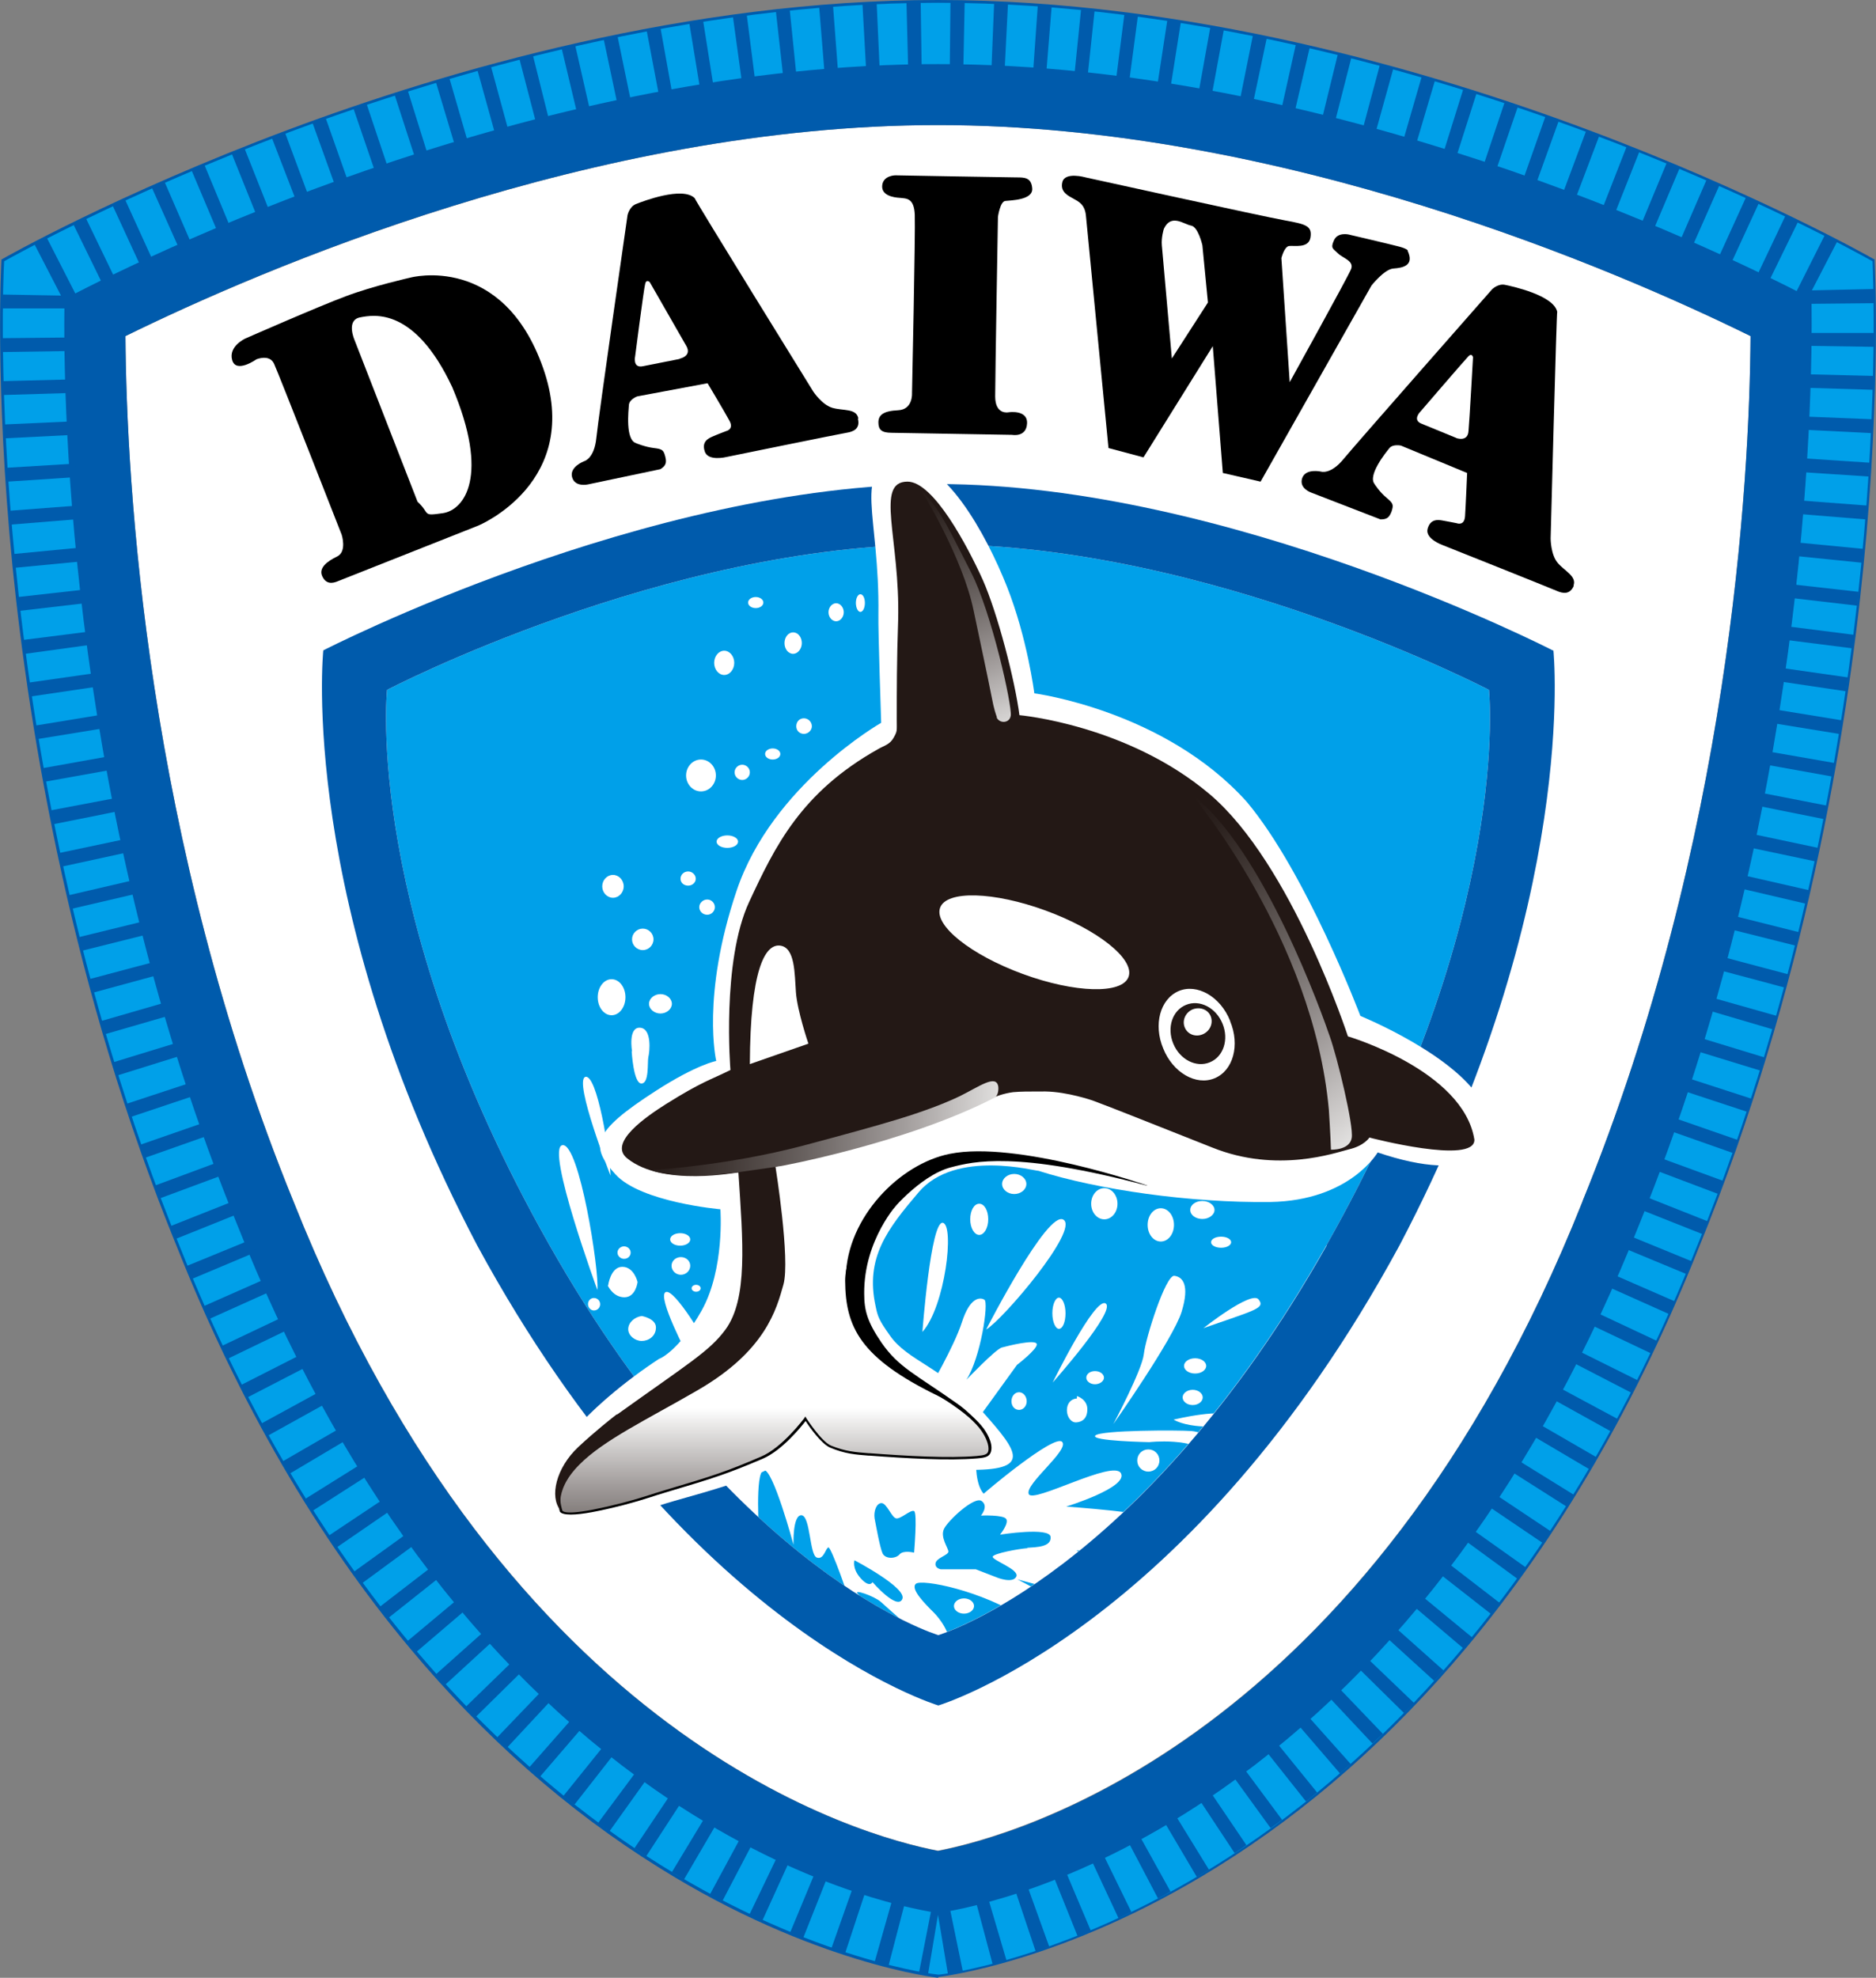 <?xml version="1.0" encoding="UTF-8"?>
<svg id="_レイヤー_2" data-name="レイヤー 2" xmlns="http://www.w3.org/2000/svg" xmlns:xlink="http://www.w3.org/1999/xlink" viewBox="0 0 54.14 57.08">
  <rect x="0" y="0" width="54.14" height="57.08" fill="#808080" stroke="none"/>
  <defs>
    <style>
      .cls-1 {
        fill: url(#_名称未設定グラデーション_15-4);
      }

      .cls-2 {
        fill: url(#_名称未設定グラデーション_15-3);
      }

      .cls-3 {
        fill: url(#_名称未設定グラデーション_15-2);
      }

      .cls-4 {
        fill: #231815;
      }

      .cls-5 {
        fill: #fff;
      }

      .cls-6 {
        fill: #005bac;
      }

      .cls-7 {
        fill: #00a0e9;
      }

      .cls-8 {
        fill: url(#_名称未設定グラデーション_15);
      }
    </style>
    <linearGradient id="_名称未設定グラデーション_15" data-name="名称未設定グラデーション 15" x1="4098.85" y1="4271.51" x2="4098.85" y2="4278.09" gradientTransform="translate(-4076.5 -4230.89)" gradientUnits="userSpaceOnUse">
      <stop offset="0" stop-color="#fff"/>
      <stop offset=".09" stop-color="#e5e4e3"/>
      <stop offset=".34" stop-color="#a19c9b"/>
      <stop offset=".57" stop-color="#6a6361"/>
      <stop offset=".76" stop-color="#433a37"/>
      <stop offset=".91" stop-color="#2b211e"/>
      <stop offset="1" stop-color="#231815"/>
    </linearGradient>
    <linearGradient id="_名称未設定グラデーション_15-2" data-name="名称未設定グラデーション 15" x1="4203.8" y1="3957.3" x2="4200.82" y2="3949.62" gradientTransform="translate(-4300.25 -4054.17) scale(1.03)" xlink:href="#_名称未設定グラデーション_15"/>
    <linearGradient id="_名称未設定グラデーション_15-3" data-name="名称未設定グラデーション 15" x1="4214.34" y1="3968.42" x2="4207.33" y2="3959.22" gradientTransform="translate(-4300.25 -4054.17) scale(1.03)" xlink:href="#_名称未設定グラデーション_15"/>
    <linearGradient id="_名称未設定グラデーション_15-4" data-name="名称未設定グラデーション 15" x1="4204.02" y1="3967.89" x2="4192.59" y2="3967.39" gradientTransform="translate(-4300.09 -4054.1) scale(1.03)" xlink:href="#_名称未設定グラデーション_15"/>
  </defs>
  <g id="_レイヤー_2-2" data-name="レイヤー 2">
    <g>
      <path class="cls-5" d="M27.07,3.61C17.14,3.61,7.48,7.81,3.62,9.7c.03,4.21.59,14.53,4.85,24.97,6.2,15.58,16.43,18.33,18.6,18.74,2.17-.42,12.4-3.16,18.6-18.74,4.25-10.44,4.82-20.76,4.85-24.97-3.86-1.9-13.52-6.09-23.45-6.09Z"/>
      <path class="cls-5" d="M25.61,46.3c.16,0,.29-.1.29-.22s-.13-.22-.29-.22-.29.1-.29.22.13.22.29.22Z"/>
      <path class="cls-7" d="M27.07,47.19s5.83-1.73,11.21-11.25c5.39-9.52,4.69-16.03,4.69-16.03,0,0-8.05-4.2-15.9-4.2s-15.9,4.2-15.9,4.2c0,0-.7,6.51,4.69,16.03,5.39,9.52,11.22,11.25,11.22,11.25Z"/>
      <path class="cls-5" d="M33.55,43.87c-.2-.21-2.78-.39-2.78-.39,0,0,1.79-.55,1.58-.96s-2.54.88-2.66.6c-.13-.28,1.19-1.28.96-1.51-.23-.23-2.28,1.5-2.26,1.5-.44-.47-.11-2.24-.11-2.24l1.07-1.48s.6-.46.57-.6c-.03-.15-.83.05-1.01.1-.18.05-1.02.93-1.02.93.41-.63.65-2.23.52-2.31-.13-.08-.42-.07-.65.65-.23.71-.94,1.92-.94,1.92l-1.87-.02-4.55-1.27s-.93-1.62-1.19-1.5c-.26.13.65,1.85.65,1.85l-.44,1.29,1.8,3.64,3.12,2.86s2.11,1.24,2.93,1.2c.81-.03,3.49-1.4,3.46-1.64-.03-.24-1.37-.91-1.37-.91l1.56.42,1.28-.54s-1.12-.73-1.14-.71c1.4-.07,1.45.23,1.45.23,0,0,1.24-.89,1.04-1.11ZM25.44,43.38c.15,0,.29.41.42.44.13.03.42-.26.52-.21.1.05,0,1.2,0,1.2,0,0-.31-.08-.42.05-.11.13-.41.14-.49-.03-.08-.18-.19-.81-.23-1.01-.03-.2.05-.44.2-.44ZM21.91,44.33s-.13-1.84.13-1.9c.26-.07.86,2.15.86,2.15,0,0-.03-.86.23-.85.26.02.23,1.14.44,1.22.21.08.26-.29.34-.29s.6,1.45.68,1.8c.08.36-2.68-2.13-2.68-2.13ZM24.66,45.03s1.53.8,1.38,1.12c-.15.33-.86-.49-.86-.49,0,0-.08.18-.34-.11-.26-.29-.18-.52-.18-.52ZM29.6,46.72s-1.76,1.17-2.37,1.19-2.28-1.15-2.28-1.15c0,0-.03-.62-.19-.76-.16-.15.45.05.66.23.21.18,1.4,1.32,1.79,1.25.39-.06,0-.68-.26-.94-.26-.26-.68-.68-.52-.83.16-.15,1.92.19,3.17,1.02ZM29.66,44.68c-.28.02-.96.15-1.01.24-.05.1.78.37.68.58-.1.21-.55.03-.55.03l-.62-.24h-1.01s-.18-.03-.15-.18c.03-.15.37-.23.37-.33s-.24-.41-.13-.65c.11-.24.88-.96,1.09-.81.21.15-.02.42-.02.42,0,0,.65-.03.73.1.08.13-.18.45-.18.45,0,0,1.45-.23,1.46.07.02.29-.41.29-.68.31Z"/>
      <path class="cls-5" d="M33.87,40.97s1.54-.37,1.64-.05c.1.32-1.17.33-1.64.05Z"/>
      <g>
        <path class="cls-5" d="M27.82,46.57c.16,0,.29-.1.29-.22s-.13-.22-.29-.22-.29.1-.29.22.13.22.29.22Z"/>
        <g>
          <path class="cls-5" d="M26.62,38.44s.24-3.22.59-3.15c.34.07.07,2.41-.59,3.15Z"/>
          <path class="cls-5" d="M28.46,38.37s1.77-3.46,2.23-3.17c.46.29-1.74,2.88-2.23,3.17Z"/>
          <path class="cls-5" d="M30.38,39.9s1.22-2.49,1.53-2.28c.31.21-1.53,2.28-1.53,2.28Z"/>
          <path class="cls-5" d="M32.13,41.1s.83-1.56.88-2.02c.05-.46.63-2.29.88-2.26.24.03.45.26.21,1.04-.24.78-1.97,3.24-1.97,3.24Z"/>
          <path class="cls-5" d="M34.73,38.33s1.38-1.09,1.59-.83c.21.26-.11.31-1.59.83Z"/>
          <path class="cls-5" d="M17.24,37.23s-1.5-4.1-1.01-4.18c.49-.08,1.07,3.64,1.01,4.18Z"/>
          <path class="cls-5" d="M17.62,33.93s-1.07-2.73-.73-2.85c.34-.11.71,2.21.73,2.85Z"/>
          <path class="cls-5" d="M18.24,30.34s-.12-.7.23-.68.28.7.24.85c-.03.15.03.76-.2.76s-.28-.93-.28-.93Z"/>
          <path class="cls-5" d="M17.55,37.1s.07-.54.41-.54.44.44.44.44c0,0-.05.44-.38.44s-.48-.34-.48-.34Z"/>
          <path class="cls-5" d="M18.52,37.98s.41.07.41.33-.22.39-.41.39-.39-.15-.39-.34.18-.35.39-.38Z"/>
          <path class="cls-5" d="M31.08,40.29s.3.09.3.38-.17.37-.32.38c-.15.01-.27-.16-.27-.35s.11-.33.29-.34"/>
          <path class="cls-5" d="M17.65,29.3c.22,0,.4-.23.4-.52s-.18-.52-.4-.52-.4.23-.4.52.18.52.4.52Z"/>
          <path class="cls-5" d="M19.06,29.25c.18,0,.33-.13.33-.28s-.15-.28-.33-.28-.33.13-.33.28.15.28.33.28Z"/>
          <path class="cls-5" d="M18.55,27.42c.17,0,.31-.14.31-.31s-.14-.31-.31-.31-.31.14-.31.31.14.31.31.31Z"/>
          <path class="cls-5" d="M17.69,25.91c.17,0,.31-.15.31-.33s-.14-.33-.31-.33-.31.15-.31.33.14.33.31.33Z"/>
          <path class="cls-5" d="M20.41,26.4c.12,0,.22-.1.22-.22s-.1-.22-.22-.22-.23.1-.23.22.1.22.23.22Z"/>
          <path class="cls-5" d="M19.86,25.56c.12,0,.22-.09.22-.2s-.1-.21-.22-.21-.22.09-.22.21.1.2.22.2Z"/>
          <path class="cls-5" d="M20.99,24.47c.17,0,.31-.08.31-.18s-.14-.18-.31-.18-.31.08-.31.18.14.18.31.18Z"/>
          <path class="cls-5" d="M20.23,22.84c.24,0,.43-.21.43-.46s-.19-.46-.43-.46-.43.21-.43.46.19.46.43.46Z"/>
          <path class="cls-5" d="M21.42,22.51c.12,0,.22-.1.22-.22s-.1-.22-.22-.22-.22.1-.22.22.1.22.22.22Z"/>
          <path class="cls-5" d="M22.3,21.92c.12,0,.22-.07.22-.16s-.1-.16-.22-.16-.22.07-.22.16.1.16.22.16Z"/>
          <path class="cls-5" d="M23.2,21.18c.12,0,.23-.1.23-.22s-.1-.23-.23-.23-.22.1-.22.23.1.22.22.22Z"/>
          <path class="cls-5" d="M20.9,19.48c.16,0,.29-.16.29-.35s-.13-.35-.29-.35-.29.16-.29.35.13.35.29.35Z"/>
          <path class="cls-5" d="M22.89,18.87c.13,0,.25-.14.25-.31s-.11-.31-.25-.31-.25.14-.25.31.11.31.25.31Z"/>
          <path class="cls-5" d="M21.81,17.55c.12,0,.22-.07.22-.16s-.1-.16-.22-.16-.22.07-.22.16.1.16.22.16Z"/>
          <path class="cls-5" d="M24.13,17.93c.12,0,.22-.12.22-.26s-.1-.26-.22-.26-.22.12-.22.26.1.26.22.26Z"/>
          <path class="cls-5" d="M24.83,17.66c.07,0,.13-.11.13-.26s-.06-.25-.13-.25-.13.11-.13.25.06.26.13.26Z"/>
          <path class="cls-5" d="M28.26,35.64c.14,0,.26-.2.26-.45s-.11-.45-.26-.45-.26.2-.26.45.12.45.26.45Z"/>
          <path class="cls-5" d="M29.27,34.46c.19,0,.35-.13.35-.29s-.16-.29-.35-.29-.35.13-.35.29.16.29.35.29Z"/>
          <path class="cls-5" d="M31.87,35.19c.21,0,.38-.2.38-.45s-.17-.45-.38-.45-.38.2-.38.45.17.45.38.45Z"/>
          <path class="cls-5" d="M33.5,35.83c.21,0,.38-.21.38-.48s-.17-.48-.38-.48-.38.21-.38.48.17.48.38.48Z"/>
          <path class="cls-5" d="M34.7,35.18c.19,0,.35-.12.35-.26s-.16-.26-.35-.26-.35.11-.35.26.16.26.35.26Z"/>
          <path class="cls-5" d="M35.24,36.01c.16,0,.29-.07.29-.16s-.13-.16-.29-.16-.29.07-.29.16.13.16.29.16Z"/>
          <path class="cls-5" d="M34.49,39.64c.18,0,.32-.1.32-.22s-.14-.22-.32-.22-.32.1-.32.22.14.22.32.22Z"/>
          <path class="cls-5" d="M34.42,40.55c.16,0,.29-.1.29-.22s-.13-.22-.29-.22-.29.1-.29.22.13.22.29.22Z"/>
          <path class="cls-5" d="M31.6,39.95c.14,0,.26-.09.26-.19s-.11-.19-.26-.19-.25.09-.25.19.11.19.25.19Z"/>
          <path class="cls-5" d="M29.41,40.69c.12,0,.22-.11.22-.25s-.1-.26-.22-.26-.22.11-.22.26.1.25.22.25Z"/>
          <path class="cls-5" d="M30.56,38.35c.11,0,.19-.2.19-.45s-.09-.45-.19-.45-.19.2-.19.45.09.45.19.45Z"/>
          <path class="cls-5" d="M33.14,42.47c.18,0,.32-.14.32-.32s-.14-.32-.32-.32-.32.14-.32.32.14.32.32.32Z"/>
          <path class="cls-5" d="M19.63,35.95c.16,0,.29-.08.29-.18s-.13-.18-.29-.18-.29.08-.29.18.13.18.29.18Z"/>
          <path class="cls-5" d="M19.65,36.79c.15,0,.27-.12.27-.26s-.12-.25-.27-.25-.27.11-.27.25.12.26.27.26Z"/>
          <ellipse class="cls-5" cx="20.09" cy="37.18" rx=".13" ry=".1"/>
          <path class="cls-5" d="M17.14,37.82c.1,0,.18-.08.18-.18s-.08-.18-.18-.18-.17.08-.17.18.08.18.17.18Z"/>
          <path class="cls-5" d="M18.01,36.33c.11,0,.19-.08.19-.18s-.09-.18-.19-.18-.19.08-.19.18.09.18.19.18Z"/>
          <path class="cls-5" d="M35.32,41.67s-.57-.34-.93-.37c-.36-.03-2.63-.03-2.78.13s1.56.19,1.56.19c0,0,1.29-.15,1.77.37.49.52.37-.33.37-.33Z"/>
        </g>
      </g>
      <path class="cls-6" d="M44.81,18.77s-9.32-4.8-17.74-4.8-17.74,4.8-17.74,4.8c0,0-.76,7.27,4.44,17.17,6.02,11.1,13.31,13.28,13.31,13.28,0,0,7.29-2.18,13.31-13.28,5.2-9.9,4.44-17.17,4.44-17.17ZM38.29,35.94c-5.38,9.52-11.21,11.25-11.21,11.25,0,0-5.83-1.73-11.22-11.25-5.39-9.52-4.69-16.03-4.69-16.03,0,0,8.05-4.2,15.9-4.2s15.9,4.2,15.9,4.2c0,0,.7,6.51-4.69,16.03Z"/>
      <g>
        <path d="M15.67,10.61c-1.17-3.31-3.82-2.6-3.82-2.6,0,0-1.11.25-1.87.54-.76.28-2.9,1.22-2.9,1.22,0,0-.49.22-.38.62.11.4.7-.02.7-.02,0,0,.38-.16.51.13.13.28,1.95,4.93,1.95,4.93,0,0,.16.49-.13.63-.29.14-.54.33-.43.57.11.24.3.21.46.14l4.04-1.6s3.04-1.25,1.87-4.56ZM12.78,14.81c-.62.09-.35.02-.73-.33l-1.82-4.67s-.25-.57.16-.65c.41-.08,1.58-.29,2.66,2.01,1.09,2.57.35,3.55-.27,3.64Z"/>
        <path d="M24.77,12.07c-.06-.29-.44-.21-.75-.3-.3-.09-.55-.47-.55-.47,0,0-3.44-5.56-3.42-5.58-.35-.35-1.5.09-1.7.17-.19.08-.24.32-.24.32,0,0-.84,5.83-.9,6.43-.06.6-.35.67-.35.67,0,0-.43.16-.35.46.08.3.46.21.46.21l2.09-.44c.14-.09.19-.17.14-.36-.05-.19-.08-.22-.33-.25-.25-.03-.52-.14-.51-.14-.32-.09-.22-.95-.21-1.11.02-.16.24-.24.24-.24l2.03-.38s.49.82.63,1.08c.14.25-.09.3-.09.3,0,0-.29.11-.4.16-.11.05-.32.14-.22.43.09.29.62.16.62.16,0,0,3.28-.67,3.47-.7.19-.03.4-.11.33-.4ZM19.61,10.36l-1.06.21c-.3.06-.22-.29-.22-.29,0,0,.25-1.95.29-2.09.03-.14.13-.05.13-.05,0,0,.9,1.57,1.06,1.85.16.29-.19.36-.19.36Z"/>
        <path d="M45.41,16.9c.1-.27-.26-.42-.46-.66s-.2-.7-.2-.7c0,0,.17-6.54.19-6.54-.1-.48-1.31-.74-1.51-.78-.2-.04-.37.13-.37.13,0,0-3.89,4.42-4.28,4.89-.38.47-.66.37-.66.37,0,0-.44-.1-.54.19-.1.3.27.42.27.42l1.99.77c.17,0,.25-.04.32-.23.06-.19.05-.23-.14-.39-.2-.16-.36-.41-.35-.4-.21-.25.33-.92.43-1.04.1-.12.33-.07.33-.07l1.91.79s-.04.96-.06,1.25c-.02.29-.24.2-.24.2,0,0-.3-.06-.42-.08-.12-.02-.34-.05-.42.24-.08.29.43.47.43.47,0,0,3.11,1.24,3.29,1.32.18.08.39.12.5-.15ZM42.03,12.64l-1-.41c-.29-.11-.03-.36-.03-.36,0,0,1.28-1.49,1.38-1.59.1-.1.13.03.13.03,0,0-.1,1.81-.13,2.13-.02.33-.36.2-.36.2Z"/>
        <path d="M25.72,12.49l3.49.06s.41.08.43-.33c.02-.41-.54-.32-.54-.32,0,0-.38.08-.38-.46s.08-5.18.08-5.18c0,0,.06-.44.21-.46s.79-.02.78-.35c-.02-.33-.22-.33-.46-.33s-3.49-.06-3.49-.06c0,0-.35,0-.38.29-.03.29.32.35.51.36.19.02.41,0,.43.49.02.49-.08,5.15-.08,5.15,0,0,.03.47-.4.49-.43.02-.57.14-.57.35s.09.3.38.3Z"/>
        <path d="M40.63,7.23s-.02-.05-.24-.11c-.22-.06-1.46-.35-1.46-.35,0,0-.32-.08-.43.16-.11.24-.03.24.11.38.14.14.48.22.38.46-.1.24-1.77,3.26-1.77,3.26l-.24-3.58s.08-.33.22-.35c.14-.02.57.08.62-.25.05-.33-.13-.38-.74-.49-.62-.11-5.75-1.24-5.75-1.24,0,0-.59-.17-.67.13-.08.3.19.41.33.49.14.08.32.16.35.49.03.33.65,6.7.65,6.7l1.01.27,2-3.21.29,3.66,1.09.25,3.2-5.66s.37-.47.63-.49c.27-.02.62-.08.41-.52ZM33.82,10.36s-.27-3.07-.29-3.28c-.02-.21.05-.46.06-.48.21-.44.57-.13.78-.09.21.03.33.57.33.57l.16,1.65-1.05,1.63Z"/>
      </g>
      <g>
        <path class="cls-7" d="M54.06,7.52S41.01.04,27.07.04.08,7.52.08,7.52c0,0-.82,14.02,5.07,28.48,7.79,19.59,21.92,21.04,21.92,21.04,0,0,14.13-1.45,21.92-21.04,5.89-14.46,5.07-28.48,5.07-28.48ZM47.28,35.32c-6.85,17.21-18.5,19.6-20.21,19.86-1.68-.26-13.35-2.63-20.21-19.86C2.09,23.61,1.85,12.06,1.9,8.64,5.02,7.02,15.84,1.89,27.07,1.89s22.05,5.14,25.18,6.75c.05,3.42-.2,14.97-4.97,26.67Z"/>
        <path class="cls-6" d="M27.08,57.08s-3.6-.39-8.06-3.18c-2.62-1.63-5.04-3.76-7.18-6.32-2.68-3.2-4.94-7.09-6.72-11.56C2.06,28.54.85,21.19.36,16.34-.16,11.08.04,7.55.04,7.51v-.02s.02-.01.02-.01c.03-.02,3.32-1.89,8.27-3.74C12.9,2.03,19.86,0,27.07,0s14.17,2.03,18.74,3.74c4.95,1.85,8.24,3.72,8.27,3.74h.02s0,.03,0,.03c0,.04.2,3.57-.32,8.82-.48,4.85-1.7,12.2-4.75,19.67-1.78,4.47-4.04,8.36-6.72,11.56-2.14,2.56-4.56,4.69-7.18,6.32-4.46,2.78-8.02,3.17-8.06,3.18ZM.12,7.54c-.02.3-.18,3.76.33,8.79.48,4.84,1.7,12.19,4.74,19.65,4.02,10.11,9.76,15.28,13.87,17.84,4.45,2.78,7.99,3.17,8.03,3.17.03,0,3.57-.39,8.02-3.17,4.11-2.56,9.84-7.74,13.86-17.84,3.04-7.46,4.26-14.81,4.74-19.65.5-5.04.34-8.49.33-8.79-.27-.15-3.49-1.95-8.25-3.73C41.22,2.11,34.27.08,27.07.08S12.93,2.11,8.36,3.81C3.61,5.59.39,7.39.12,7.54ZM27.07,55.21h0c-.92-.14-4.22-.81-8.18-3.57-5.11-3.57-9.17-9.05-12.05-16.31C2.04,23.58,1.81,11.93,1.86,8.64v-.02h.02C4.94,7.02,15.82,1.85,27.07,1.85s22.13,5.17,25.19,6.76h.02s0,.03,0,.03c.04,3.29-.19,14.94-4.97,26.69h0c-2.88,7.25-6.94,12.73-12.04,16.3-3.96,2.77-7.27,3.44-8.19,3.58h0ZM1.93,8.67c-.04,3.32.2,14.93,4.97,26.64,2.88,7.24,6.93,12.72,12.03,16.27,3.94,2.75,7.22,3.42,8.14,3.56.92-.14,4.21-.82,8.15-3.57,5.09-3.56,9.14-9.03,12.02-16.26h0c4.77-11.71,5.01-23.32,4.97-26.64-3.09-1.6-13.93-6.74-25.14-6.74S5.02,7.07,1.93,8.67Z"/>
      </g>
      <path class="cls-6" d="M52.25,8.64c-3.13-1.62-13.94-6.75-25.18-6.75S5.02,7.02,1.9,8.64c-.05,3.42.2,14.97,4.97,26.67,6.85,17.22,18.52,19.6,20.21,19.86,1.71-.26,13.36-2.65,20.21-19.86,4.77-11.71,5.02-23.25,4.97-26.67ZM45.67,34.68c-6.2,15.58-16.43,18.33-18.6,18.74-2.17-.42-12.4-3.16-18.6-18.74C4.21,24.24,3.65,13.92,3.62,9.7c3.86-1.9,13.52-6.09,23.45-6.09s19.59,4.19,23.45,6.09c-.03,4.21-.59,14.53-4.85,24.97Z"/>
      <g>
        <polygon class="cls-6" points="2.48 17.01 .52 17.23 .56 17.63 2.53 17.4 2.48 17.01"/>
        <rect class="cls-6" x=".4" y="15.89" width="1.98" height=".4" transform="translate(-1.53 .21) rotate(-5.49)"/>
        <polygon class="cls-6" points="2.25 14.59 .28 14.74 .31 15.14 2.28 14.98 2.25 14.59"/>
        <polygon class="cls-6" points="2.16 13.38 .19 13.5 .22 13.9 2.19 13.77 2.16 13.38"/>
        <polygon class="cls-6" points="2.97 20.62 1.02 20.94 1.08 21.33 3.04 21.01 2.97 20.62"/>
        <path class="cls-6" d="M10.47,42.22l-1.68,1.05c.07.12.14.23.22.34l1.67-1.07c-.07-.11-.14-.22-.21-.33Z"/>
        <polygon class="cls-6" points="2.63 18.22 .66 18.47 .72 18.87 2.68 18.6 2.63 18.22"/>
        <path class="cls-6" d="M3.34,8.08l-.86-1.78c-.12.06-.25.12-.36.18l.87,1.78.35-.17Z"/>
        <polygon class="cls-6" points="4.43 7.56 3.61 5.76 3.25 5.93 4.08 7.73 4.43 7.56"/>
        <polygon class="cls-6" points="5.54 7.07 4.75 5.25 4.38 5.41 5.19 7.22 5.54 7.07"/>
        <polygon class="cls-6" points="3.18 21.82 1.23 22.17 1.3 22.56 3.25 22.21 3.18 21.82"/>
        <polygon class="cls-6" points="6.66 6.59 5.9 4.76 5.53 4.92 6.3 6.74 6.66 6.59"/>
        <path class="cls-6" d="M2.03,9.74l-1.98.02c0,.13,0,.26,0,.4l1.98-.03c0-.13,0-.26,0-.39Z"/>
        <path class="cls-6" d="M2.03,8.73c.07-.04.14-.07.22-.11l-.9-1.76c-.13.07-.25.13-.36.18l.77,1.49-1.71-.03c0,.12,0,.26,0,.4h1.98c0-.05,0-.11,0-.17Z"/>
        <polygon class="cls-6" points="2.05 10.95 .08 11 .09 11.4 2.07 11.34 2.05 10.95"/>
        <polygon class="cls-6" points="2.1 12.16 .12 12.25 .14 12.65 2.12 12.55 2.1 12.16"/>
        <polygon class="cls-6" points="3.64 24.21 1.7 24.62 1.79 25.01 3.72 24.59 3.64 24.21"/>
        <polygon class="cls-6" points="6.32 33.53 4.46 34.22 4.6 34.59 6.46 33.9 6.32 33.53"/>
        <path class="cls-6" d="M7.68,36.9l-1.81.8c.05.12.11.25.16.37l1.8-.81c-.05-.12-.1-.24-.16-.35Z"/>
        <path class="cls-6" d="M7.21,35.79l-1.83.75c.05.12.1.25.16.37l1.83-.77c-.05-.12-.1-.24-.15-.36Z"/>
        <polygon class="cls-6" points="6.75 34.66 4.91 35.39 5.06 35.76 6.9 35.02 6.75 34.66"/>
        <path class="cls-6" d="M8.18,38l-1.79.85c.06.12.12.24.17.37l1.78-.86c-.06-.12-.11-.23-.17-.35Z"/>
        <path class="cls-6" d="M8.71,39.08l-1.77.9c.06.12.12.24.18.36l1.76-.91c-.06-.11-.12-.23-.18-.34Z"/>
        <path class="cls-6" d="M9.86,41.19l-1.71.99c.07.12.14.24.21.35l1.7-1.01c-.06-.11-.13-.22-.19-.33Z"/>
        <path class="cls-6" d="M9.27,40.14l-1.74.95c.06.12.13.24.19.35l1.73-.96c-.06-.11-.12-.23-.19-.34Z"/>
        <polygon class="cls-6" points="3.9 25.39 1.97 25.84 2.06 26.23 3.99 25.78 3.9 25.39"/>
        <polygon class="cls-6" points="4.18 26.58 2.26 27.05 2.36 27.44 4.28 26.96 4.18 26.58"/>
        <polygon class="cls-6" points="5.91 32.39 4.04 33.04 4.17 33.42 6.04 32.76 5.91 32.39"/>
        <polygon class="cls-6" points="3.4 23.02 1.45 23.39 1.53 23.79 3.47 23.4 3.4 23.02"/>
        <path class="cls-6" d="M7.79,6.13l-.73-1.84c-.13.05-.25.1-.37.15l.74,1.84.36-.14Z"/>
        <polygon class="cls-6" points="4.49 27.75 2.57 28.26 2.68 28.65 4.59 28.13 4.49 27.75"/>
        <polygon class="cls-6" points="5.52 31.24 3.64 31.86 3.76 32.24 5.64 31.61 5.52 31.24"/>
        <polygon class="cls-6" points="4.81 28.92 2.91 29.47 3.02 29.85 4.92 29.3 4.81 28.92"/>
        <path class="cls-6" d="M5.15,30.08l-1.89.58c.04.13.08.26.12.38l1.89-.59c-.04-.12-.08-.25-.12-.37Z"/>
        <polygon class="cls-6" points="2.79 19.42 .83 19.7 .89 20.1 2.85 19.81 2.79 19.42"/>
        <polygon class="cls-6" points="41.41 2.33 41.03 2.21 40.48 4.11 40.85 4.22 41.41 2.33"/>
        <polygon class="cls-6" points="40.21 1.98 39.82 1.88 39.31 3.79 39.68 3.89 40.21 1.98"/>
        <polygon class="cls-6" points="42.61 2.7 42.23 2.57 41.64 4.46 42.01 4.58 42.61 2.7"/>
        <polygon class="cls-6" points="43.8 3.09 43.42 2.96 42.79 4.84 43.16 4.96 43.8 3.09"/>
        <path class="cls-6" d="M36.56,1.09c-.13-.03-.26-.05-.4-.08l-.39,1.94c.13.03.25.05.38.08l.41-1.94Z"/>
        <polygon class="cls-6" points="39 1.66 38.61 1.56 38.14 3.48 38.51 3.58 39 1.66"/>
        <path class="cls-6" d="M35.33.85c-.13-.02-.26-.05-.4-.07l-.35,1.95c.13.02.26.05.38.07l.36-1.95Z"/>
        <path class="cls-6" d="M37.79,1.36c-.13-.03-.26-.06-.39-.09l-.43,1.93c.13.03.25.06.38.09l.45-1.93Z"/>
        <polygon class="cls-6" points="44.98 3.5 44.6 3.36 43.94 5.23 44.31 5.36 44.98 3.5"/>
        <path class="cls-6" d="M49.93,7.66l.83-1.8c-.12-.05-.24-.11-.37-.17l-.82,1.8c.12.06.24.11.35.16Z"/>
        <path class="cls-6" d="M51.02,8.18l.87-1.78c-.12-.06-.24-.12-.36-.18l-.85,1.79c.12.06.24.11.35.17Z"/>
        <path class="cls-6" d="M52.11,8.73h0s0,.03,0,.04l1.98-.02c0-.15,0-.28,0-.41l-1.8.04.73-1.41c-.11-.06-.23-.12-.36-.18l-.89,1.77c.12.06.24.12.35.18Z"/>
        <polygon class="cls-6" points="46.15 3.93 45.77 3.79 45.08 5.64 45.45 5.78 46.15 3.93"/>
        <polygon class="cls-6" points="47.31 4.38 46.94 4.24 46.22 6.08 46.58 6.22 47.31 4.38"/>
        <polygon class="cls-6" points="48.82 7.16 49.62 5.35 49.25 5.19 48.46 7.01 48.82 7.16"/>
        <polygon class="cls-6" points="48.47 4.86 48.1 4.7 47.34 6.53 47.7 6.68 48.47 4.86"/>
        <path class="cls-6" d="M34.09.63c-.13-.02-.26-.04-.4-.06l-.3,1.96c.13.02.26.04.38.06l.31-1.96Z"/>
        <polygon class="cls-6" points="13.52 4.16 12.97 2.26 12.58 2.37 13.15 4.27 13.52 4.16"/>
        <path class="cls-6" d="M14.69,3.83l-.52-1.91c-.13.04-.26.07-.39.11l.53,1.91c.12-.03.25-.07.38-.1Z"/>
        <path class="cls-6" d="M18.22,2.98l-.4-1.94c-.13.03-.26.05-.4.08l.41,1.94c.13-.03.25-.05.38-.08Z"/>
        <path class="cls-6" d="M17.04,3.24l-.44-1.93c-.13.03-.26.06-.39.09l.46,1.93c.13-.03.25-.06.38-.09Z"/>
        <polygon class="cls-6" points="15.86 3.52 15.38 1.6 14.99 1.7 15.49 3.62 15.86 3.52"/>
        <path class="cls-6" d="M10.06,5.28l-.66-1.87c-.13.05-.25.09-.38.14l.67,1.86c.12-.04.24-.09.37-.13Z"/>
        <path class="cls-6" d="M12.36,4.51l-.59-1.89c-.13.04-.26.08-.38.12l.61,1.88c.12-.04.25-.08.37-.12Z"/>
        <path class="cls-6" d="M11.21,4.88l-.63-1.88c-.13.04-.25.09-.38.13l.64,1.87c.12-.04.25-.08.37-.12Z"/>
        <path class="cls-6" d="M20.6,2.55l-.31-1.96c-.13.02-.27.04-.4.06l.32,1.95c.13-.02.26-.04.38-.06Z"/>
        <path class="cls-6" d="M31.6.3c-.13-.01-.27-.03-.4-.04l-.2,1.97c.13.01.26.03.38.04l.21-1.97Z"/>
        <path class="cls-6" d="M19.41,2.75l-.35-1.95c-.13.02-.27.05-.4.07l.37,1.95c.13-.02.25-.05.38-.07Z"/>
        <path class="cls-6" d="M25.39,2.07l-.09-1.98c-.14,0-.27.01-.41.02l.11,1.98c.13,0,.26-.01.39-.02Z"/>
        <path class="cls-6" d="M32.85.45c-.13-.02-.27-.04-.4-.05l-.25,1.96c.13.02.26.03.38.05l.26-1.96Z"/>
        <path class="cls-6" d="M24.19,2.14l-.15-1.98c-.13.01-.27.02-.4.03l.16,1.97c.13-.01.26-.02.39-.03Z"/>
        <polygon class="cls-6" points="8.92 5.7 8.23 3.84 7.85 3.99 8.56 5.83 8.92 5.7"/>
        <path class="cls-6" d="M21.8,2.38l-.25-1.96c-.13.02-.27.04-.4.05l.27,1.96c.13-.02.26-.03.39-.05Z"/>
        <path class="cls-6" d="M22.99,2.24l-.2-1.97c-.13.01-.27.03-.4.04l.22,1.97c.13-.01.26-.03.38-.04Z"/>
        <path class="cls-6" d="M47.74,33.76l1.85.7c.05-.13.09-.25.14-.38l-1.86-.68-.14.36Z"/>
        <path class="cls-6" d="M39.93,47.18l1.46,1.33c.09-.1.18-.2.27-.3l-1.48-1.32c-.09.1-.17.19-.26.29Z"/>
        <polygon class="cls-6" points="47.3 34.89 49.14 35.62 49.29 35.25 47.45 34.52 47.3 34.89"/>
        <path class="cls-6" d="M46.37,37.12l1.81.81c.05-.12.11-.25.16-.37l-1.81-.79c-.05.12-.1.24-.16.35Z"/>
        <path class="cls-6" d="M46.84,36.01l1.83.76c.05-.12.1-.25.15-.37l-1.83-.75c-.05.12-.1.24-.15.36Z"/>
        <polygon class="cls-6" points="49.27 29.15 51.17 29.71 51.28 29.32 49.37 28.78 49.27 29.15"/>
        <polygon class="cls-6" points="48.92 30.32 50.81 30.9 50.93 30.52 49.03 29.94 48.92 30.32"/>
        <polygon class="cls-6" points="48.55 31.47 50.43 32.09 50.55 31.71 48.67 31.1 48.55 31.47"/>
        <path class="cls-6" d="M48.15,32.62l1.87.66c.04-.13.09-.25.13-.38l-1.87-.65-.13.37Z"/>
        <path class="cls-6" d="M41.47,45.36l1.56,1.22c.08-.11.17-.21.25-.32l-1.57-1.21c-.08.1-.16.21-.24.31Z"/>
        <path class="cls-6" d="M42.2,44.4l1.6,1.17c.08-.11.16-.22.24-.33l-1.62-1.15c-.07.1-.15.21-.22.31Z"/>
        <path class="cls-6" d="M40.72,46.29l1.51,1.28c.09-.1.17-.21.26-.31l-1.53-1.26c-.08.1-.16.2-.25.29Z"/>
        <path class="cls-6" d="M42.88,43.42l1.64,1.11c.08-.11.15-.22.23-.34l-1.65-1.1c-.07.11-.14.21-.21.32Z"/>
        <path class="cls-6" d="M45.33,39.29l1.76.91c.06-.12.12-.24.18-.36l-1.77-.88c-.06.12-.12.23-.17.34Z"/>
        <path class="cls-6" d="M44.76,40.35l1.73.96c.07-.12.13-.24.19-.36l-1.75-.94c-.06.11-.12.23-.18.34Z"/>
        <path class="cls-6" d="M43.54,42.42l1.67,1.06c.07-.11.14-.23.21-.34l-1.68-1.04c-.07.11-.14.22-.2.33Z"/>
        <path class="cls-6" d="M44.17,41.4l1.71,1.01c.07-.12.14-.23.2-.35l-1.71-.99c-.07.11-.13.22-.2.33Z"/>
        <path class="cls-6" d="M45.86,38.21l1.79.85c.06-.12.12-.24.17-.36l-1.79-.84c-.05.12-.11.23-.17.35Z"/>
        <polygon class="cls-6" points="51.87 14.83 53.84 14.99 53.88 14.59 51.9 14.44 51.87 14.83"/>
        <polygon class="cls-6" points="49.59 27.99 51.5 28.5 51.61 28.12 49.69 27.61 49.59 27.99"/>
        <polygon class="cls-6" points="51.63 17.25 53.6 17.48 53.64 17.08 51.68 16.86 51.63 17.25"/>
        <polygon class="cls-6" points="51.48 18.46 53.45 18.71 53.5 18.32 51.53 18.07 51.48 18.46"/>
        <rect class="cls-6" x="52.76" y="12.49" width=".4" height="1.98" transform="translate(36.03 65.45) rotate(-86.24)"/>
        <path class="cls-6" d="M52.11,9.59c0,.12,0,.25,0,.39l1.98.03c0-.14,0-.27,0-.4h-1.98Z"/>
        <path class="cls-6" d="M52.08,11.19l1.98.06c0-.14,0-.27.01-.4l-1.98-.05c0,.13,0,.26-.01.39Z"/>
        <path class="cls-6" d="M52.03,12.4l1.98.1c0-.14.01-.27.02-.4l-1.98-.08c0,.13-.01.26-.02.39Z"/>
        <polygon class="cls-6" points="51.76 16.04 53.73 16.24 53.77 15.84 51.8 15.65 51.76 16.04"/>
        <polygon class="cls-6" points="50.19 25.63 52.11 26.08 52.2 25.69 50.27 25.25 50.19 25.63"/>
        <polygon class="cls-6" points="50.45 24.45 52.39 24.86 52.47 24.47 50.53 24.06 50.45 24.45"/>
        <polygon class="cls-6" points="51.32 19.66 53.27 19.95 53.33 19.55 51.37 19.27 51.32 19.66"/>
        <rect class="cls-6" x="50.71" y="25.87" width=".4" height="1.98" transform="translate(12.46 69.69) rotate(-75.9)"/>
        <rect class="cls-6" x="51.94" y="19.84" width=".4" height="1.98" transform="translate(23.2 68.94) rotate(-80.75)"/>
        <polygon class="cls-6" points="50.7 23.25 52.64 23.64 52.72 23.25 50.77 22.87 50.7 23.25"/>
        <path class="cls-6" d="M11.12,43.23l-1.65,1.1c.08.11.15.23.23.34l1.63-1.12c-.07-.11-.14-.21-.22-.32Z"/>
        <polygon class="cls-6" points="50.92 22.06 52.87 22.41 52.94 22.02 50.99 21.68 50.92 22.06"/>
        <path class="cls-6" d="M20.41,52.34l-1.02,1.69c.12.07.24.14.35.21l1-1.71c-.11-.06-.22-.13-.33-.2Z"/>
        <path class="cls-6" d="M17.5,50.29l-1.24,1.54c.11.09.21.17.32.25l1.22-1.56c-.1-.08-.2-.16-.3-.24Z"/>
        <path class="cls-6" d="M39.11,48.05l1.41,1.39c.09-.1.19-.19.29-.29l-1.43-1.37c-.09.09-.18.18-.27.27Z"/>
        <path class="cls-6" d="M21.43,52.93l-.94,1.74c.12.07.24.13.36.19l.92-1.76c-.11-.06-.22-.12-.34-.18Z"/>
        <path class="cls-6" d="M19.41,51.7l-1.1,1.64c.12.08.23.15.34.23l1.08-1.66c-.11-.07-.21-.14-.32-.21Z"/>
        <path class="cls-6" d="M22.49,53.46l-.86,1.79c.13.06.25.12.37.18l.82-1.8c-.11-.05-.23-.1-.34-.16Z"/>
        <path class="cls-6" d="M24,56.24c.13.05.27.09.39.13l.62-1.88c-.12-.04-.24-.08-.36-.12l-.66,1.87Z"/>
        <path class="cls-6" d="M25.24,56.63c.14.04.28.08.4.11l.5-1.92c-.11-.03-.24-.06-.36-.1l-.54,1.91Z"/>
        <path class="cls-6" d="M22.8,55.77c.13.05.26.11.38.16l.73-1.84c-.12-.05-.23-.09-.35-.14l-.76,1.83Z"/>
        <path class="cls-6" d="M12.52,45.17l-1.57,1.21c.08.11.17.22.25.32l1.55-1.23c-.08-.1-.16-.2-.24-.3Z"/>
        <path class="cls-6" d="M13.27,46.1l-1.52,1.27c.09.11.17.21.26.31l1.51-1.29c-.08-.1-.16-.19-.25-.29Z"/>
        <path class="cls-6" d="M11.81,44.21l-1.61,1.16c.08.11.16.22.24.33l1.59-1.17c-.08-.1-.15-.21-.23-.31Z"/>
        <path class="cls-6" d="M14.05,47.01l-1.48,1.32c.09.1.18.2.27.3l1.46-1.34c-.09-.09-.17-.19-.26-.28Z"/>
        <path class="cls-6" d="M15.71,48.72l-1.37,1.43c.1.09.2.19.3.28l1.35-1.45c-.09-.09-.19-.17-.28-.26Z"/>
        <path class="cls-6" d="M16.58,49.52l-1.31,1.49c.1.09.21.18.31.27l1.29-1.5c-.1-.08-.19-.17-.29-.25Z"/>
        <path class="cls-6" d="M14.86,47.88l-1.42,1.38c.09.1.19.2.29.29l1.41-1.39c-.09-.09-.18-.18-.27-.27Z"/>
        <path class="cls-6" d="M18.44,51.02l-1.18,1.59c.11.08.22.16.33.24l1.15-1.61c-.1-.07-.21-.15-.31-.22Z"/>
        <path class="cls-6" d="M34.54,51.83l1.09,1.65c.11-.07.23-.15.34-.23l-1.11-1.64c-.11.07-.21.14-.32.21Z"/>
        <path class="cls-6" d="M35.51,51.16l1.16,1.6c.11-.08.22-.16.33-.24l-1.18-1.59c-.1.08-.21.15-.31.23Z"/>
        <path class="cls-6" d="M26.57.05c-.14,0-.27,0-.41,0l.05,1.98c.13,0,.26,0,.39,0l-.03-1.98Z"/>
        <path class="cls-6" d="M32.5,53.04l.92,1.75c.12-.06.24-.13.36-.2l-.96-1.73c-.11.06-.22.12-.33.18Z"/>
        <path class="cls-6" d="M37.38,49.68l1.29,1.5c.1-.09.21-.18.31-.27l-1.32-1.48c-.1.09-.19.17-.29.25Z"/>
        <path class="cls-6" d="M38.26,48.88l1.35,1.44c.1-.09.2-.19.3-.28l-1.37-1.43c-.09.09-.19.18-.28.26Z"/>
        <path class="cls-6" d="M36.46,50.44l1.23,1.55c.11-.08.21-.17.32-.26l-1.25-1.54c-.1.08-.2.16-.3.24Z"/>
        <path class="cls-6" d="M31.44,53.56l.84,1.8c.12-.06.25-.12.37-.18l-.87-1.78c-.12.06-.23.11-.34.16Z"/>
        <path class="cls-6" d="M33.53,52.46l1.01,1.71c.12-.07.23-.14.35-.21l-1.04-1.69c-.11.07-.22.13-.33.2Z"/>
        <path class="cls-6" d="M27.41,2.03c.13,0,.26,0,.39,0l.04-1.98c-.13,0-.27,0-.41,0l-.02,1.98Z"/>
        <path class="cls-6" d="M28.14,54.79l.51,1.91c.13-.04.26-.07.4-.11l-.56-1.9c-.13.04-.25.07-.36.1Z"/>
        <path class="cls-6" d="M30.36,54.04l.74,1.84c.12-.05.25-.1.38-.16l-.77-1.82c-.12.05-.24.1-.35.15Z"/>
        <path class="cls-6" d="M27.07,55.03c-.05,0-.11-.02-.17-.03l-.38,1.94c.1.02.19.04.26.05l.29-1.73.29,1.73c.11-.02.25-.04.43-.08l-.4-1.94c-.12.03-.23.04-.31.06Z"/>
        <path class="cls-6" d="M29.81,2.13c.13,0,.26.02.38.03l.16-1.97c-.13,0-.27-.02-.4-.03l-.14,1.98Z"/>
        <path class="cls-6" d="M29.26,54.44l.63,1.88c.13-.04.26-.09.39-.14l-.67-1.86c-.12.04-.24.09-.35.12Z"/>
        <path class="cls-6" d="M28.61,2.06c.13,0,.26.01.38.02l.1-1.98c-.13,0-.27-.01-.4-.02l-.08,1.98Z"/>
      </g>
      <g>
        <path class="cls-5" d="M23.03,41.51c-.32.82-1.15,1.13-3.58,1.81-.99.28-3.33,1.2-3.78.35-.6-1.13,1.33-3.13,3.36-4.46-.04.03.55-.19,1.22-1.39.67-1.2.54-2.92.54-2.92,0,0-2.3-.2-3.03-1.01-.72-.8-.71-1.2,1.17-2.41,1.18-.76,1.74-.86,1.74-.86,0,0-.44-1.87.59-4.92,1.03-3.05,4.17-4.84,4.17-4.84,0,0-.09-2.67-.08-3.12.04-2.91-.77-4.22.59-4.43,1.28-.19,2.53,2.13,3.12,3.62.59,1.49.79,3.08.79,3.08,0,0,3.76.49,6.13,3.13,1.72,2.05,3.28,6.18,3.28,6.18,0,0,2.85,1.16,3.54,2.56.69,1.39-.3,2.31-3.04,1.38,0-.01-.79,1.39-3.1,1.43-2.31.03-5-.36-6.69-.9-.05.02-2.39-.64-3.46.62-.89,1.05-1.55,1.88-1.24,3.29.06.29.09.39.41.84.52.75,1.54.91,2.7,2.23,1.02,1.15,1.41,1.68-.49,1.65-3.6-.05-4.04-.16-4.86-.93Z"/>
        <g>
          <path class="cls-8" d="M18.48,40.89s-1.44.96-1.91,1.36c-.68.58-.39,1.36-.39,1.36.16.2,1.33-.1,1.75-.21.74-.19.66-.2,1.27-.38,1.39-.41,1.75-.53,2.76-.96.64-.27,1.26-1.12,1.26-1.12,0,0,.43.68.73.81.44.18.73.2,1.13.22,1.01.07,2.25.15,3.09.08.23-.02.33-.05.37-.17.05-.2-.1-.48-.21-.62-.09-.13-.21-.25-.35-.38-.42-.37-.97-.69-1.2-.82-.3-.17-.58-.33-.95-.66-.79-.69-1.12-1.44-1.12-1.44"/>
          <path d="M16.46,43.71c-.16,0-.26-.03-.3-.08h0s-.3-.82.4-1.41c.46-.39,1.9-1.35,1.91-1.36l.04.07s-1.45.97-1.9,1.36c-.63.54-.41,1.23-.38,1.31.06.07.37.12,1.71-.22.45-.12.6-.17.79-.23.12-.04.25-.08.48-.15,1.38-.41,1.75-.53,2.75-.96.62-.26,1.24-1.1,1.25-1.11l.03-.05.03.05s.43.67.71.79c.42.17.71.19,1.09.22h.03c1.06.08,2.27.15,3.09.08.23-.02.31-.05.33-.14.04-.17-.08-.42-.2-.59-.08-.12-.2-.24-.34-.37-.41-.36-.95-.67-1.18-.81l-.05-.03c-.29-.17-.56-.32-.92-.64-.79-.69-1.13-1.45-1.13-1.46l.07-.03s.33.75,1.11,1.43c.35.31.62.46.91.63l.05.03c.23.13.78.45,1.19.81.15.13.27.26.36.38.05.07.28.4.21.66-.04.15-.16.18-.4.2-.83.07-2.03,0-3.1-.08h-.03c-.38-.03-.68-.05-1.11-.23-.26-.11-.61-.61-.71-.77-.14.18-.68.85-1.24,1.09-1.01.43-1.38.55-2.76.96-.23.07-.36.11-.48.15-.19.06-.34.11-.79.23-.71.18-1.2.27-1.49.27Z"/>
        </g>
        <path class="cls-4" d="M17.8,40.83c2.08-1.49,2.67-1.83,3.13-2.45.66-.89.51-2.55.38-4.54-.02-.02-2.17.43-3.21-.41-.56-.45.56-1.21,1.11-1.56,1.07-.67,1.29-.7,1.87-.99,0,0-.26-3.13.54-4.85.74-1.59,1.49-3.16,3.72-4.41.17-.1.34-.13.45-.33s.09-.18.09-.53c0-.85,0-1.7.04-2.86.06-2.36-.68-4,.27-4,.75,0,1.73,1.86,2.17,2.83.43.97.93,2.9,1.06,3.91,0,0,3.11.27,5.49,2.28,2.37,2.01,3.99,6.99,3.99,6.99,0,0,3.33.98,3.65,2.98.02.74-3.03-.06-3.03-.06,0,0-.15.24-.59.34-.4.1-2.07.7-3.94-.05-1.77-.7-2.94-1.17-3.46-1.36,0,0-.72-.25-1.36-.26-.53,0-.69,0-.93.02-.54.07-1.01.37-1.01.37,0,0-1.47.65-2.35.89-.94.26-1.53.46-2.37.64-.25.06-1.13.25-1.13.25,0,0,.43,2.68.23,3.4-.2.71-.51,1.92-2.49,3.06-1.45.84-2.7,1.43-3.4,2.14-.83.83-.45,1.43-.55,1.31-.31-.38-.13-1.21.52-1.82.47-.44,1.01-.87,1.12-.95Z"/>
        <path class="cls-5" d="M21.64,30.71l1.69-.59s-.32-.94-.36-1.48c-.04-.54-.02-1.3-.46-1.35-.44-.05-.86.72-.87,3.43Z"/>
        <path class="cls-3" d="M28.76,20.7c.08.19.38.18.41-.05.04-.29-.55-2.96-1.14-4.12-.6-1.16-.87-1.81-1.45-2.39,0,0,1.2,1.93,1.52,3.49.19.91.39,1.83.51,2.44.08.43.13.54.16.63Z"/>
        <path class="cls-2" d="M38.42,33.18s.53.02.59-.34c.06-.36-.42-2.33-.63-2.92-.2-.59-1.93-5.46-3.99-6.99,0,0,3.51,4.13,3.96,9.1,0,0,.05.77.06,1.15Z"/>
        <path d="M33.1,34.21s-3.75-1.3-5.69-.91c-1.45.29-2.96,1.83-3,3.54,0,.02,0-.87,1.24-1.8-.04.03.87-1.11,1.79-1.35.65-.17,1.88-.48,5.67.53Z"/>
        <path d="M25.92,34.72s-.99,1.05-.98,2.61c0,.49.09.82.5,1.42.5.72.97.9,2.2,1.77.58.41.88.95.85,1.04,0,0-.09-.34-.54-.69-.13-.1-.26-.21-.42-.32-.14-.1-.3-.19-.45-.26-2.27-1.1-2.68-2-2.69-3.33,0-.8.74-2.1,1.52-2.22Z"/>
        <path class="cls-1" d="M28.81,31.36c-.06-.37-.55,0-1.12.28-.38.18-.92.4-1.77.66-.72.22-1.61.46-2.73.76-2.23.59-4.41.71-4.41.71,0,0,.71.31,2.53.06.73-.1,1.24-.18,1.24-.18-.15.03,3.57-.64,6.15-1.97.11-.06.12-.24.11-.32Z"/>
        <path class="cls-5" d="M32.57,28.19c-.18.51-1.55.47-3.05-.08-1.5-.55-2.57-1.4-2.39-1.91.18-.51,1.55-.47,3.05.08,1.5.55,2.57,1.4,2.39,1.91Z"/>
        <path class="cls-5" d="M35.5,29.47c.29.69.09,1.43-.45,1.65-.53.22-1.2-.16-1.48-.86-.29-.69-.09-1.43.45-1.66.53-.22,1.2.16,1.48.86Z"/>
        <path class="cls-4" d="M35.28,29.54c.19.46.03.96-.37,1.12-.39.16-.86-.08-1.05-.54-.19-.46-.03-.96.37-1.12.39-.16.86.08,1.05.54Z"/>
        <path class="cls-5" d="M34.94,29.33c.08.2-.02.43-.23.52-.21.09-.44,0-.52-.2-.08-.2.02-.43.23-.52.21-.08.44,0,.52.2Z"/>
      </g>
    </g>
  </g>
</svg>